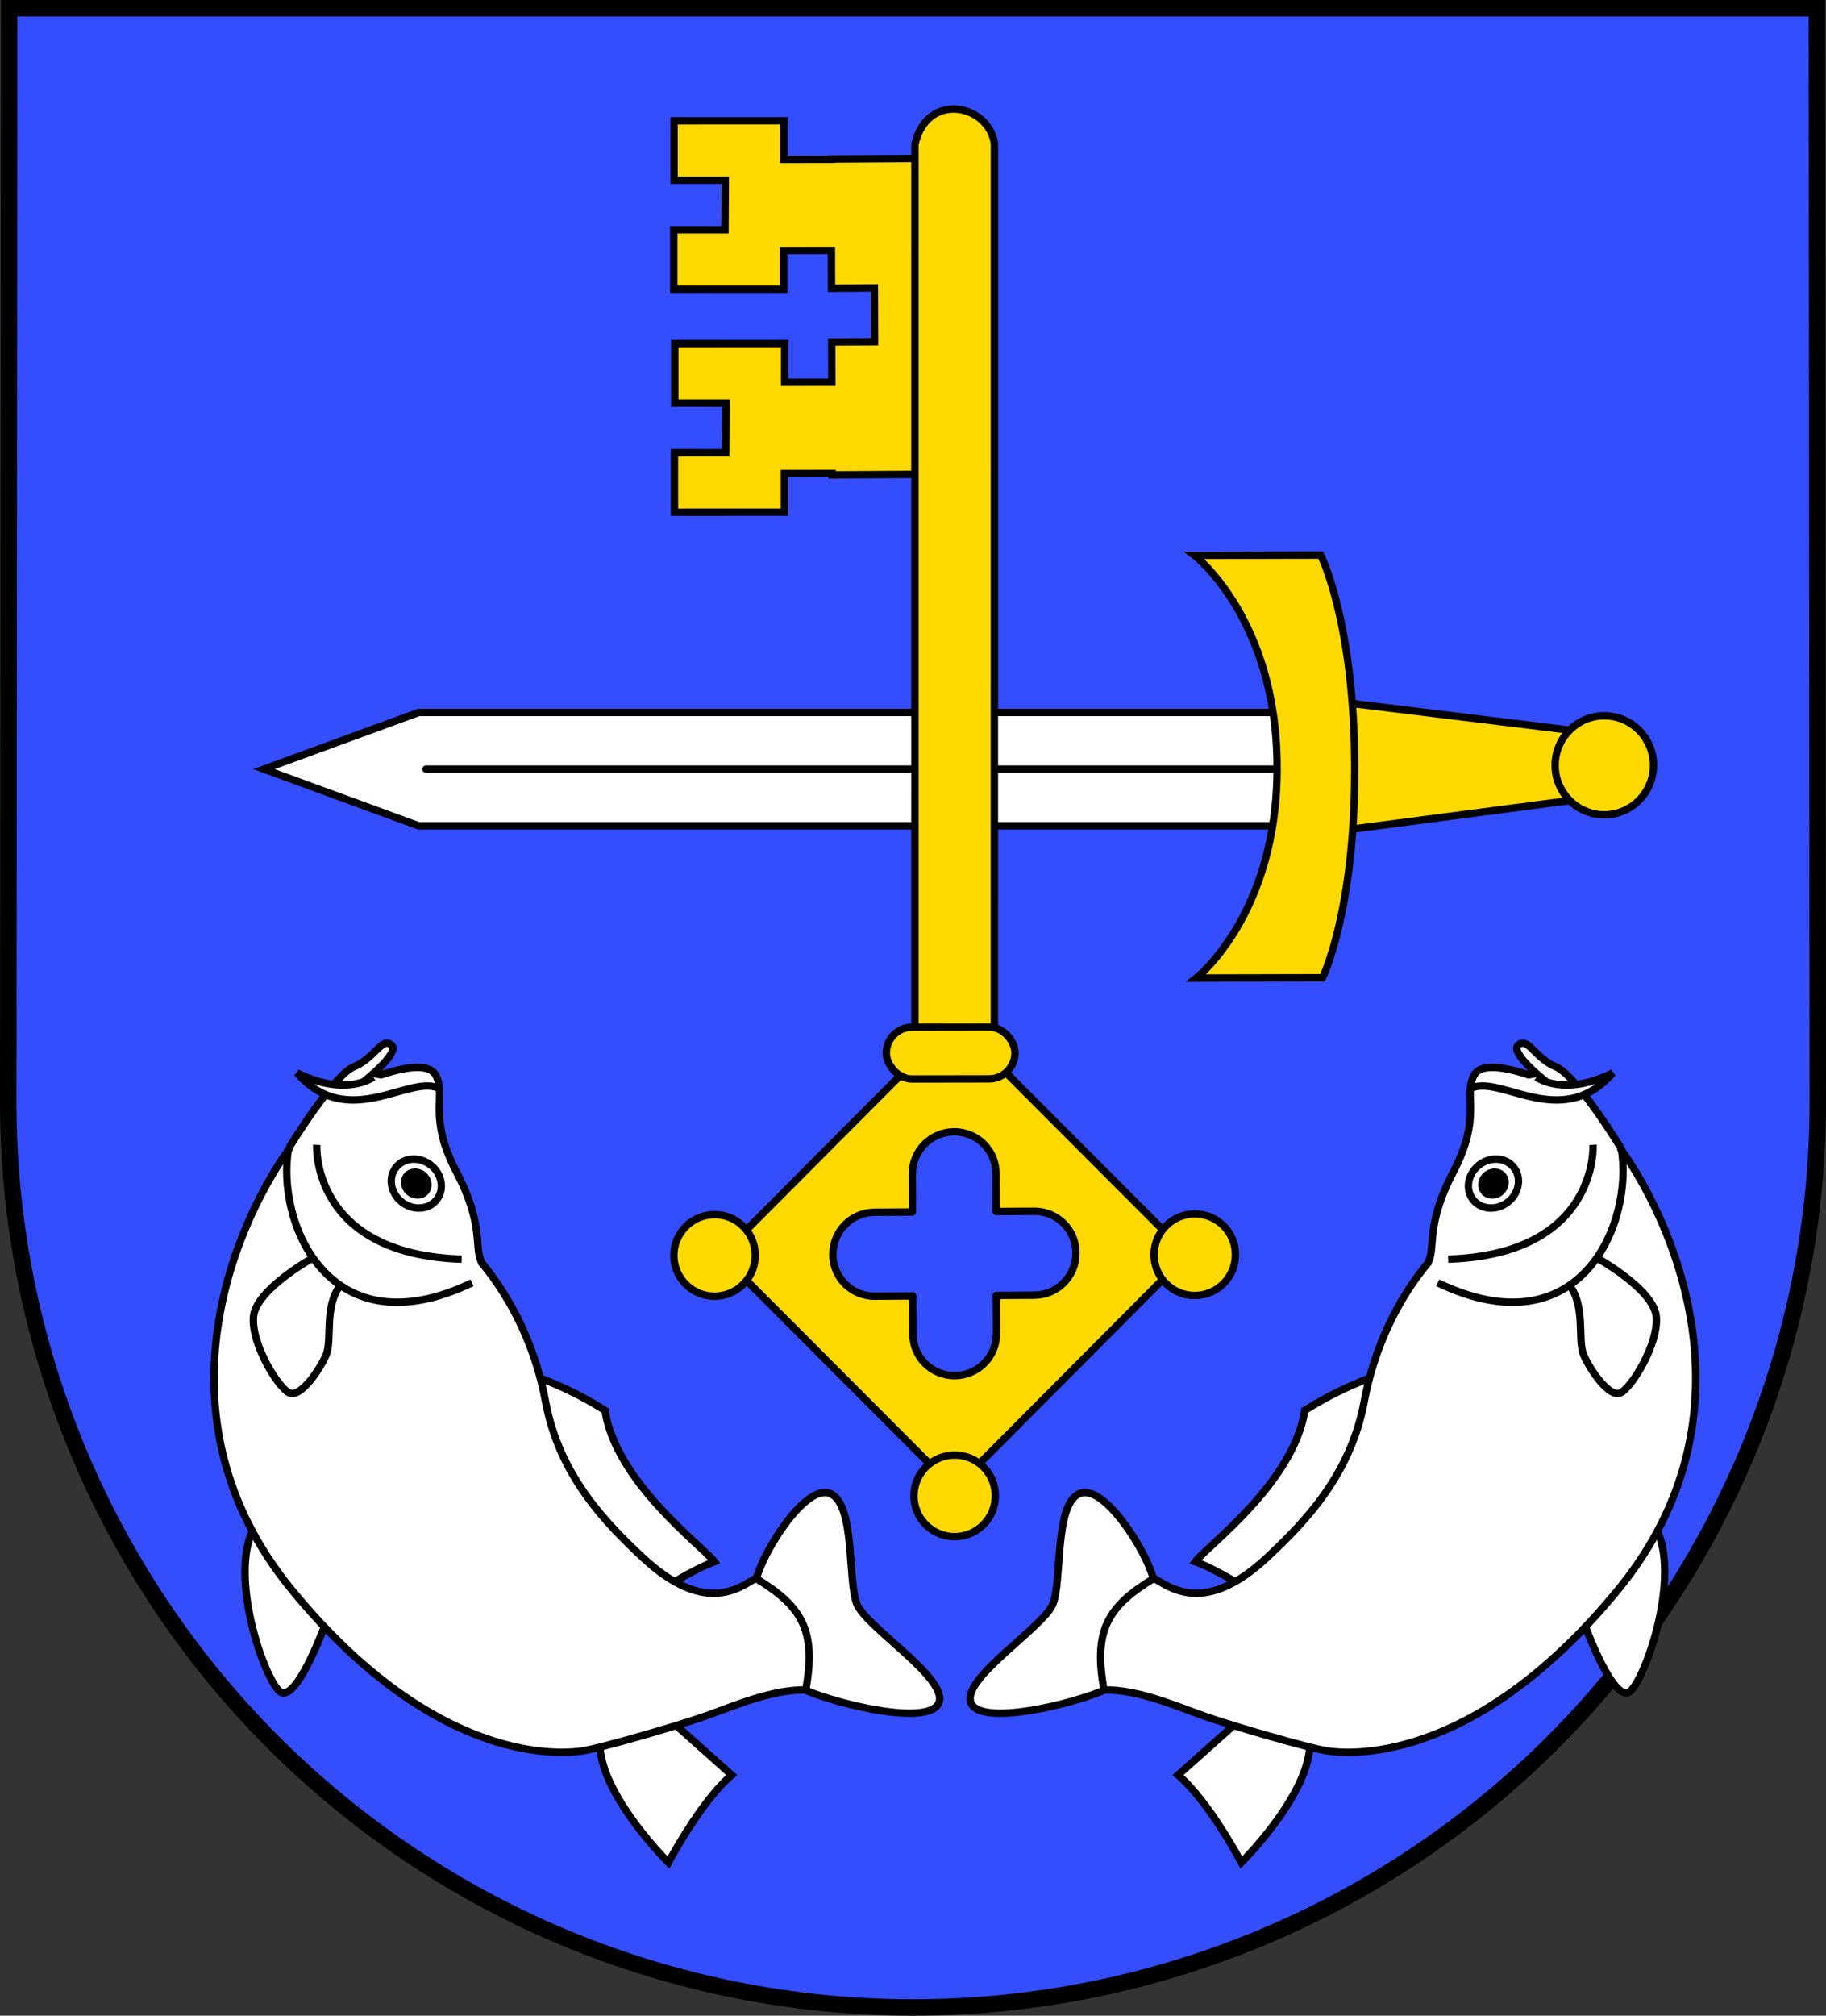 <?xml version="1.0" encoding="UTF-8" standalone="no"?>
<svg
   xmlns:dc="http://purl.org/dc/elements/1.1/"
   xmlns:cc="http://creativecommons.org/ns#"
   xmlns:rdf="http://www.w3.org/1999/02/22-rdf-syntax-ns#"
   xmlns:svg="http://www.w3.org/2000/svg"
   xmlns="http://www.w3.org/2000/svg"
   id="svg7103"
   version="1.1"
   viewBox="0 0 264.848 292.246"
   height="292.246mm"
   width="264.848mm">
  <rect x="0" y="0" width="264.848" height="292.246" fill="#333333" stroke="none"/>
  <defs
     id="defs7097" />
  <g
     transform="translate(167.954,-138.782)"
     id="layer1">
    <path
       id="rect3429-4"
       style="opacity:1;fill:#334dff;fill-opacity:1;stroke:#000000;stroke-width:2.381;stroke-miterlimit:4;stroke-dasharray:none;stroke-opacity:1"
       d="m 95.704,298.604 c 0,34.805 -13.826,68.185 -38.437,92.796 -24.611,24.611 -57.991,38.437 -92.796,38.437 -34.805,0 -68.185,-13.826 -92.796,-38.437 -24.611,-24.611 -38.437,-57.991 -38.437,-92.796 l 0.133,-158.632 H 95.57 Z" />
    <g
       transform="matrix(0.056,0,0,0.056,-776.218,-429.497)"
       id="g34167">
      <g
         style="stroke-width:4;stroke-miterlimit:4;stroke-dasharray:none"
         transform="matrix(4.775,0,0,4.775,10909.333,10394.936)"
         id="g3456-0">
        <g
           style="fill:#ffffff;stroke-width:5.776;stroke-miterlimit:4;stroke-dasharray:none"
           id="g3400-7"
           transform="matrix(0.48,0.5,-0.499,0.48,411.608,191.104)">
          <path
             id="path4247-4-9"
             d="m 713.694,658.562 c 28.065,-11.489 90.929,-52.049 81.231,-69.92 -9.698,-17.871 -81.782,0.676 -99.973,-6.744 -18.191,-7.42 -56.27,-52.488 -76.18,-44.998 -19.911,7.49 -4.153,69.643 7.532,88.135"
             style="fill:#ffffff;fill-opacity:1;fill-rule:evenodd;stroke:#000000;stroke-width:5.776;stroke-linecap:butt;stroke-linejoin:miter;stroke-miterlimit:4;stroke-dasharray:none;stroke-opacity:1" />
          <path
             id="path4243-6"
             d="m 325.394,882.605 c 14.258,39.25 87.197,73.368 105.054,72.976 17.857,-0.392 -12.02,-61.319 -12.02,-61.319"
             style="fill:#ffffff;fill-opacity:1;fill-rule:evenodd;stroke:#000000;stroke-width:5.776;stroke-linecap:butt;stroke-linejoin:miter;stroke-miterlimit:4;stroke-dasharray:none;stroke-opacity:1" />
          <path
             id="path4245-5-48"
             d="m 636.394,804.799 c 30.742,25.723 102.123,23.822 102.123,23.822 0,0 -16.875,-50.858 -14.991,-83.23 l -67.415,5.281"
             style="fill:#ffffff;fill-opacity:1;fill-rule:evenodd;stroke:#000000;stroke-width:5.776;stroke-linecap:butt;stroke-linejoin:miter;stroke-miterlimit:4;stroke-dasharray:none;stroke-opacity:1" />
          <path
             id="path4554-4"
             d="m 581.451,682.849 c 0,0 4.677,-25.285 12.387,-43.39 -14.207,-1.806 -97.893,12.835 -144.625,-20.167 -48,11.704 -83.658,35.627 -83.658,35.627 l -7.194,77.797"
             style="fill:#ffffff;fill-opacity:1;fill-rule:evenodd;stroke:#000000;stroke-width:5.776;stroke-linecap:butt;stroke-linejoin:miter;stroke-miterlimit:4;stroke-dasharray:none;stroke-opacity:1" />
          <path
             id="path4552-51"
             d="m 298.059,608.864 c 39.791,2.656 79.794,16.725 113.841,39.16 49.46,32.592 101.615,31.752 140.021,29.75 67.384,-3.512 70.05,-38.41 73.761,-52.669 41.347,-11.095 62.486,-5.768 90.038,32.259 -19.228,19.817 -29.304,48.097 -39.632,70.791 -10.327,22.694 -39.771,78.531 -47.517,89.103 -7.746,10.572 -67.765,90.092 -247.182,76.431 C 201.971,880.028 140.544,720.027 129.392,650.31"
             style="fill:#ffffff;fill-opacity:1;fill-rule:evenodd;stroke:#000000;stroke-width:5.776;stroke-linecap:butt;stroke-linejoin:miter;stroke-miterlimit:4;stroke-dasharray:none;stroke-opacity:1" />
          <path
             id="path4229-5"
             d="m 129.648,655.073 c 0,0 -16.813,-63.763 -10.349,-80.255 6.464,-16.492 -1.727,-31.754 7.878,-33 9.605,-1.246 5.759,35.208 5.759,35.208 0,0 18.089,-49.27 35.708,-43.828 17.619,5.442 18.575,26.996 65.462,40.684 46.887,13.688 51.862,31.649 65.675,35.152"
             style="fill:#ffffff;fill-opacity:1;fill-rule:evenodd;stroke:#000000;stroke-width:5.776;stroke-linecap:butt;stroke-linejoin:miter;stroke-miterlimit:4;stroke-dasharray:none;stroke-opacity:1" />
          <path
             id="path4231-9"
             d="m 286.174,618.275 c -84.718,82.709 -143.098,19.88 -143.098,19.88"
             style="fill:none;fill-rule:evenodd;stroke:#000000;stroke-width:5.776;stroke-linecap:butt;stroke-linejoin:miter;stroke-miterlimit:4;stroke-dasharray:none;stroke-opacity:1" />
          <path
             id="path4233-18"
             d="m 305.158,625.202 c -38.867,117.979 -140.656,78.489 -175.775,30.286"
             style="fill:none;fill-rule:evenodd;stroke:#000000;stroke-width:5.776;stroke-linecap:butt;stroke-linejoin:miter;stroke-miterlimit:4;stroke-dasharray:none;stroke-opacity:1" />
          <path
             id="path4237-41"
             d="m 135.614,569.585 c 0,0 -3.169,26.169 -43.722,40.748 61.741,3.127 61.717,-65.123 86.704,-72.134"
             style="fill:#ffffff;fill-opacity:1;fill-rule:evenodd;stroke:#000000;stroke-width:5.776;stroke-linecap:butt;stroke-linejoin:miter;stroke-miterlimit:4;stroke-dasharray:none;stroke-opacity:1" />
          <path
             id="path4239-6"
             d="m 234.964,700.291 c 2.978,21.832 26.856,34.642 31.837,46.868 4.981,12.226 9.811,36.591 1.841,40.774 -7.97,4.183 -48.937,-4.481 -63.041,-20.908 -14.104,-16.427 -0.638,-66.093 -0.638,-66.093"
             style="fill:none;fill-rule:evenodd;stroke:#000000;stroke-width:5.776;stroke-linecap:butt;stroke-linejoin:miter;stroke-miterlimit:4;stroke-dasharray:none;stroke-opacity:1" />
          <g
             style="fill:#ffffff;stroke-width:5.362;stroke-miterlimit:4;stroke-dasharray:none"
             transform="matrix(1.077,0,0,1.077,-15.212,-45.301)"
             id="g3396-1">
            <ellipse
               style="opacity:1;fill:#ffffff;fill-opacity:1;stroke:#000000;stroke-width:5.363;stroke-miterlimit:4;stroke-dasharray:none;stroke-opacity:1"
               id="path4235-24"
               cx="638.299"
               cy="-34.175"
               rx="17.113"
               ry="18.852"
               transform="matrix(0.289,0.957,-0.965,0.263,0,0)" />
            <ellipse
               style="opacity:1;fill:#000000;fill-opacity:1;stroke:#000000;stroke-width:5.363;stroke-miterlimit:4;stroke-dasharray:none;stroke-opacity:1"
               id="path4249-13"
               cx="638.299"
               cy="-34.175"
               rx="7.984"
               ry="8.795"
               transform="matrix(0.289,0.957,-0.965,0.263,0,0)" />
          </g>
        </g>
        <g
           style="fill:#ffffff;stroke-width:5.776;stroke-miterlimit:4;stroke-dasharray:none"
           id="g3400-4-4"
           transform="matrix(-0.48,0.5,0.499,0.48,604.391,191.104)">
          <path
             id="path4247-4-7-9"
             d="m 713.694,658.562 c 28.065,-11.489 90.929,-52.049 81.231,-69.92 -9.698,-17.871 -81.782,0.676 -99.973,-6.744 -18.191,-7.42 -56.27,-52.488 -76.18,-44.998 -19.911,7.49 -4.153,69.643 7.532,88.135"
             style="fill:#ffffff;fill-opacity:1;fill-rule:evenodd;stroke:#000000;stroke-width:5.776;stroke-linecap:butt;stroke-linejoin:miter;stroke-miterlimit:4;stroke-dasharray:none;stroke-opacity:1" />
          <path
             id="path4243-2-7"
             d="m 325.394,882.605 c 14.258,39.25 87.197,73.368 105.054,72.976 17.857,-0.392 -12.02,-61.319 -12.02,-61.319"
             style="fill:#ffffff;fill-opacity:1;fill-rule:evenodd;stroke:#000000;stroke-width:5.776;stroke-linecap:butt;stroke-linejoin:miter;stroke-miterlimit:4;stroke-dasharray:none;stroke-opacity:1" />
          <path
             id="path4245-5-7-4"
             d="m 636.394,804.799 c 30.742,25.723 102.123,23.822 102.123,23.822 0,0 -16.875,-50.858 -14.991,-83.23 l -67.415,5.281"
             style="fill:#ffffff;fill-opacity:1;fill-rule:evenodd;stroke:#000000;stroke-width:5.776;stroke-linecap:butt;stroke-linejoin:miter;stroke-miterlimit:4;stroke-dasharray:none;stroke-opacity:1" />
          <path
             id="path4554-5-8"
             d="m 581.451,682.849 c 0,0 4.677,-25.285 12.387,-43.39 -14.207,-1.806 -97.893,12.835 -144.625,-20.167 -48,11.704 -83.658,35.627 -83.658,35.627 l -7.194,77.797"
             style="fill:#ffffff;fill-opacity:1;fill-rule:evenodd;stroke:#000000;stroke-width:5.776;stroke-linecap:butt;stroke-linejoin:miter;stroke-miterlimit:4;stroke-dasharray:none;stroke-opacity:1" />
          <path
             id="path4552-7-6"
             d="m 298.059,608.864 c 39.791,2.656 79.794,16.725 113.841,39.16 49.46,32.592 101.615,31.752 140.021,29.75 67.384,-3.512 70.05,-38.41 73.761,-52.669 41.347,-11.095 62.486,-5.768 90.038,32.259 -19.228,19.817 -29.304,48.097 -39.632,70.791 -10.327,22.694 -39.771,78.531 -47.517,89.103 -7.746,10.572 -67.765,90.092 -247.182,76.431 C 201.971,880.028 140.544,720.027 129.392,650.31"
             style="fill:#ffffff;fill-opacity:1;fill-rule:evenodd;stroke:#000000;stroke-width:5.776;stroke-linecap:butt;stroke-linejoin:miter;stroke-miterlimit:4;stroke-dasharray:none;stroke-opacity:1" />
          <path
             id="path4229-6-8"
             d="m 129.648,655.073 c 0,0 -16.813,-63.763 -10.349,-80.255 6.464,-16.492 -1.727,-31.754 7.878,-33 9.605,-1.246 5.759,35.208 5.759,35.208 0,0 18.089,-49.27 35.708,-43.828 17.619,5.442 18.575,26.996 65.462,40.684 46.887,13.688 51.862,31.649 65.675,35.152"
             style="fill:#ffffff;fill-opacity:1;fill-rule:evenodd;stroke:#000000;stroke-width:5.776;stroke-linecap:butt;stroke-linejoin:miter;stroke-miterlimit:4;stroke-dasharray:none;stroke-opacity:1" />
          <path
             id="path4231-2-4"
             d="m 286.174,618.275 c -84.718,82.709 -143.098,19.88 -143.098,19.88"
             style="fill:none;fill-rule:evenodd;stroke:#000000;stroke-width:5.776;stroke-linecap:butt;stroke-linejoin:miter;stroke-miterlimit:4;stroke-dasharray:none;stroke-opacity:1" />
          <path
             id="path4233-2-1"
             d="m 305.158,625.202 c -38.867,117.979 -140.656,78.489 -175.775,30.286"
             style="fill:none;fill-rule:evenodd;stroke:#000000;stroke-width:5.776;stroke-linecap:butt;stroke-linejoin:miter;stroke-miterlimit:4;stroke-dasharray:none;stroke-opacity:1" />
          <path
             id="path4237-4-2"
             d="m 135.614,569.585 c 0,0 -3.169,26.169 -43.722,40.748 61.741,3.127 61.717,-65.123 86.704,-72.134"
             style="fill:#ffffff;fill-opacity:1;fill-rule:evenodd;stroke:#000000;stroke-width:5.776;stroke-linecap:butt;stroke-linejoin:miter;stroke-miterlimit:4;stroke-dasharray:none;stroke-opacity:1" />
          <path
             id="path4239-8-4"
             d="m 234.964,700.291 c 2.978,21.832 26.856,34.642 31.837,46.868 4.981,12.226 9.811,36.591 1.841,40.774 -7.97,4.183 -48.937,-4.481 -63.041,-20.908 -14.104,-16.427 -0.638,-66.093 -0.638,-66.093"
             style="fill:none;fill-rule:evenodd;stroke:#000000;stroke-width:5.776;stroke-linecap:butt;stroke-linejoin:miter;stroke-miterlimit:4;stroke-dasharray:none;stroke-opacity:1" />
          <g
             style="fill:#ffffff;stroke-width:5.362;stroke-miterlimit:4;stroke-dasharray:none"
             transform="matrix(1.077,0,0,1.077,-15.212,-45.301)"
             id="g3396-5-0">
            <ellipse
               style="opacity:1;fill:#ffffff;fill-opacity:1;stroke:#000000;stroke-width:5.363;stroke-miterlimit:4;stroke-dasharray:none;stroke-opacity:1"
               id="path4235-2-0"
               cx="638.299"
               cy="-34.175"
               rx="17.113"
               ry="18.852"
               transform="matrix(0.289,0.957,-0.965,0.263,0,0)" />
            <ellipse
               style="opacity:1;fill:#000000;fill-opacity:1;stroke:#000000;stroke-width:5.363;stroke-miterlimit:4;stroke-dasharray:none;stroke-opacity:1"
               id="path4249-1-9"
               cx="638.299"
               cy="-34.175"
               rx="7.984"
               ry="8.795"
               transform="matrix(0.289,0.957,-0.965,0.263,0,0)" />
          </g>
        </g>
      </g>
      <g
         transform="matrix(4.775,0,0,4.775,10841.898,10232.582)"
         id="g10757">
        <g
           id="g17369"
           transform="matrix(-1.3,0,0,1.309,-789.195,259.708)"
           style="stroke-width:2.893;stroke-miterlimit:4;stroke-dasharray:none">
          <path
             style="fill:#ffd900;stroke:#000000;stroke-width:3.067;stroke-linecap:round;stroke-miterlimit:4;stroke-dasharray:none"
             d="m -1265.043,119.677 91.356,11.897 0.098,-52.24 -91.423,11.11 z"
             id="path17011-1" />
          <path
             style="fill:#ffffff;fill-rule:evenodd;stroke:#000000;stroke-width:3.067;stroke-linecap:round;stroke-miterlimit:4;stroke-dasharray:none"
             d="m -1154.453,83.138 -0.114,46.972 h 369.579 l 64.56,-23.486 -64.56,-23.486 z"
             id="path17013-4" />
          <path
             style="fill:none;stroke:#000000;stroke-width:3.067;stroke-linecap:round;stroke-miterlimit:4;stroke-dasharray:none"
             d="m -1154.513,106.627 h 366.489"
             id="path17015-8" />
          <path
             style="fill:#ffd900;stroke:#000000;stroke-width:3.067;stroke-linecap:round;stroke-miterlimit:4;stroke-dasharray:none"
             d="m -1108.685,18.082 c 0,0 -34.257,26.117 -34.471,87.449 -0.213,61.331 33.716,87.621 33.716,87.621 l -52.669,-0.119 c 0,0 -13.649,-27.588 -13.438,-87.588 0.211,-59.999 14.194,-87.484 14.194,-87.484 z"
             id="path17017" />
          <circle
             style="fill:#ffd900;stroke:#000000;stroke-width:3.067;stroke-linecap:round;stroke-miterlimit:4;stroke-dasharray:none"
             r="20.506"
             cy="105.027"
             cx="-1279.673"
             id="circle17109-5" />
        </g>
        <path
           id="path10458"
           d="m 369.796,47.754 59.592,-0.022 7.5e-4,20.951 25.596,-0.036 -5.3e-4,-0.149 85.826,-0.531 0.562,171.223 -85.826,0.531 v -0.783 l -25.921,0.038 7.5e-4,20.951 -59.592,0.028 2.2e-4,-32.258 27.804,0.015 0.162,-26.819 -27.804,-0.02 3.2e-4,-32.253 59.592,-0.028 7.4e-4,20.951 25.596,-0.036 -0.071,-21.777 23.234,-0.144 -0.096,-29.172 -23.234,0.144 -0.067,-20.482 -25.921,0.032 7.4e-4,20.956 -59.592,0.022 3.2e-4,-32.253 27.804,0.015 0.162,-26.824 -27.804,-0.015 z"
           style="fill:#ffd900;fill-opacity:1;fill-rule:evenodd;stroke:#000000;stroke-width:4;stroke-linecap:butt;stroke-linejoin:miter;stroke-miterlimit:4;stroke-dasharray:none;stroke-opacity:1" />
        <path
           id="path10460-6"
           d="m 500.455,60.502 c 6.859,-29.521 40.824,-21.133 43.109,-0.056 l -0.014,529.251 -43.109,0.056 z"
           style="fill:#ffd900;fill-opacity:1;stroke:#000000;stroke-width:4;stroke-linecap:round;stroke-linejoin:round;stroke-miterlimit:4;stroke-dasharray:none;stroke-dashoffset:0;stroke-opacity:1" />
        <g
           transform="matrix(0.433,0.771,-0.769,0.434,488.932,-135.232)"
           id="g10462">
          <path
             style="opacity:1;fill:#ffd900;fill-opacity:1;stroke:#000000;stroke-width:4.526;stroke-linecap:round;stroke-linejoin:round;stroke-miterlimit:4;stroke-dasharray:none;stroke-dashoffset:0;stroke-opacity:1"
             d="m 684.295,342.437 c 1.747,-3.11 4.68,-5.553 8.399,-6.595 l 168.13,-47.106 c 7.438,-2.084 15.109,2.231 17.196,9.682 l 47.189,168.396 c 2.088,7.449 -2.22,15.125 -9.658,17.209 l -168.133,47.111 c -7.438,2.084 -15.106,-2.236 -17.193,-9.687 L 683.036,353.051 c -1.044,-3.725 -0.486,-7.503 1.259,-10.613 z m 53.973,30.691 c -6.915,12.463 -2.461,28.097 9.981,35.051 l 20.307,11.35 -11.286,20.342 c -6.915,12.463 -2.466,28.094 9.976,35.048 12.442,6.954 28.024,2.518 34.939,-9.944 l 11.286,-20.342 20.307,11.35 c 12.442,6.954 28.024,2.519 34.939,-9.945 6.915,-12.463 2.466,-28.094 -9.976,-35.048 l -20.307,-11.35 11.289,-20.347 c 6.915,-12.463 2.466,-28.094 -9.976,-35.048 -12.442,-6.954 -28.024,-2.519 -34.939,9.945 l -11.289,20.347 -20.307,-11.35 c -12.442,-6.954 -28.029,-2.522 -34.944,9.942 z"
             id="path10464" />
          <rect
             style="fill:#ffd900;fill-opacity:1;stroke:#000000;stroke-width:4.526;stroke-linecap:round;stroke-linejoin:round;stroke-miterlimit:4;stroke-dasharray:none;stroke-dashoffset:0;stroke-opacity:1"
             id="rect10466"
             width="79.105"
             height="31.776"
             x="-4.147"
             y="762.365"
             ry="15.888"
             transform="matrix(0.489,-0.872,0.871,0.491,0,0)"
             rx="15.888" />
          <ellipse
             style="opacity:1;fill:#ffd900;fill-opacity:1;stroke:#000000;stroke-width:4.526;stroke-linecap:round;stroke-linejoin:round;stroke-miterlimit:4;stroke-dasharray:none;stroke-dashoffset:0;stroke-opacity:1"
             id="ellipse10468"
             cx="767.933"
             cy="716.105"
             transform="matrix(0.963,-0.27,0.27,0.963,0,0)"
             rx="24.983"
             ry="25.022" />
          <ellipse
             style="opacity:1;fill:#ffd900;fill-opacity:1;stroke:#000000;stroke-width:4.526;stroke-linecap:round;stroke-linejoin:round;stroke-miterlimit:4;stroke-dasharray:none;stroke-dashoffset:0;stroke-opacity:1"
             id="ellipse10470"
             cx="559.424"
             cy="716.105"
             transform="matrix(0.963,-0.27,0.27,0.963,0,0)"
             rx="24.983"
             ry="25.022" />
          <ellipse
             style="opacity:1;fill:#ffd900;fill-opacity:1;stroke:#000000;stroke-width:4.526;stroke-linecap:round;stroke-linejoin:round;stroke-miterlimit:4;stroke-dasharray:none;stroke-dashoffset:0;stroke-opacity:1"
             id="ellipse10472"
             cx="767.933"
             cy="507.268"
             transform="matrix(0.963,-0.27,0.27,0.963,0,0)"
             rx="24.983"
             ry="25.022" />
        </g>
      </g>
    </g>
  </g>
</svg>
